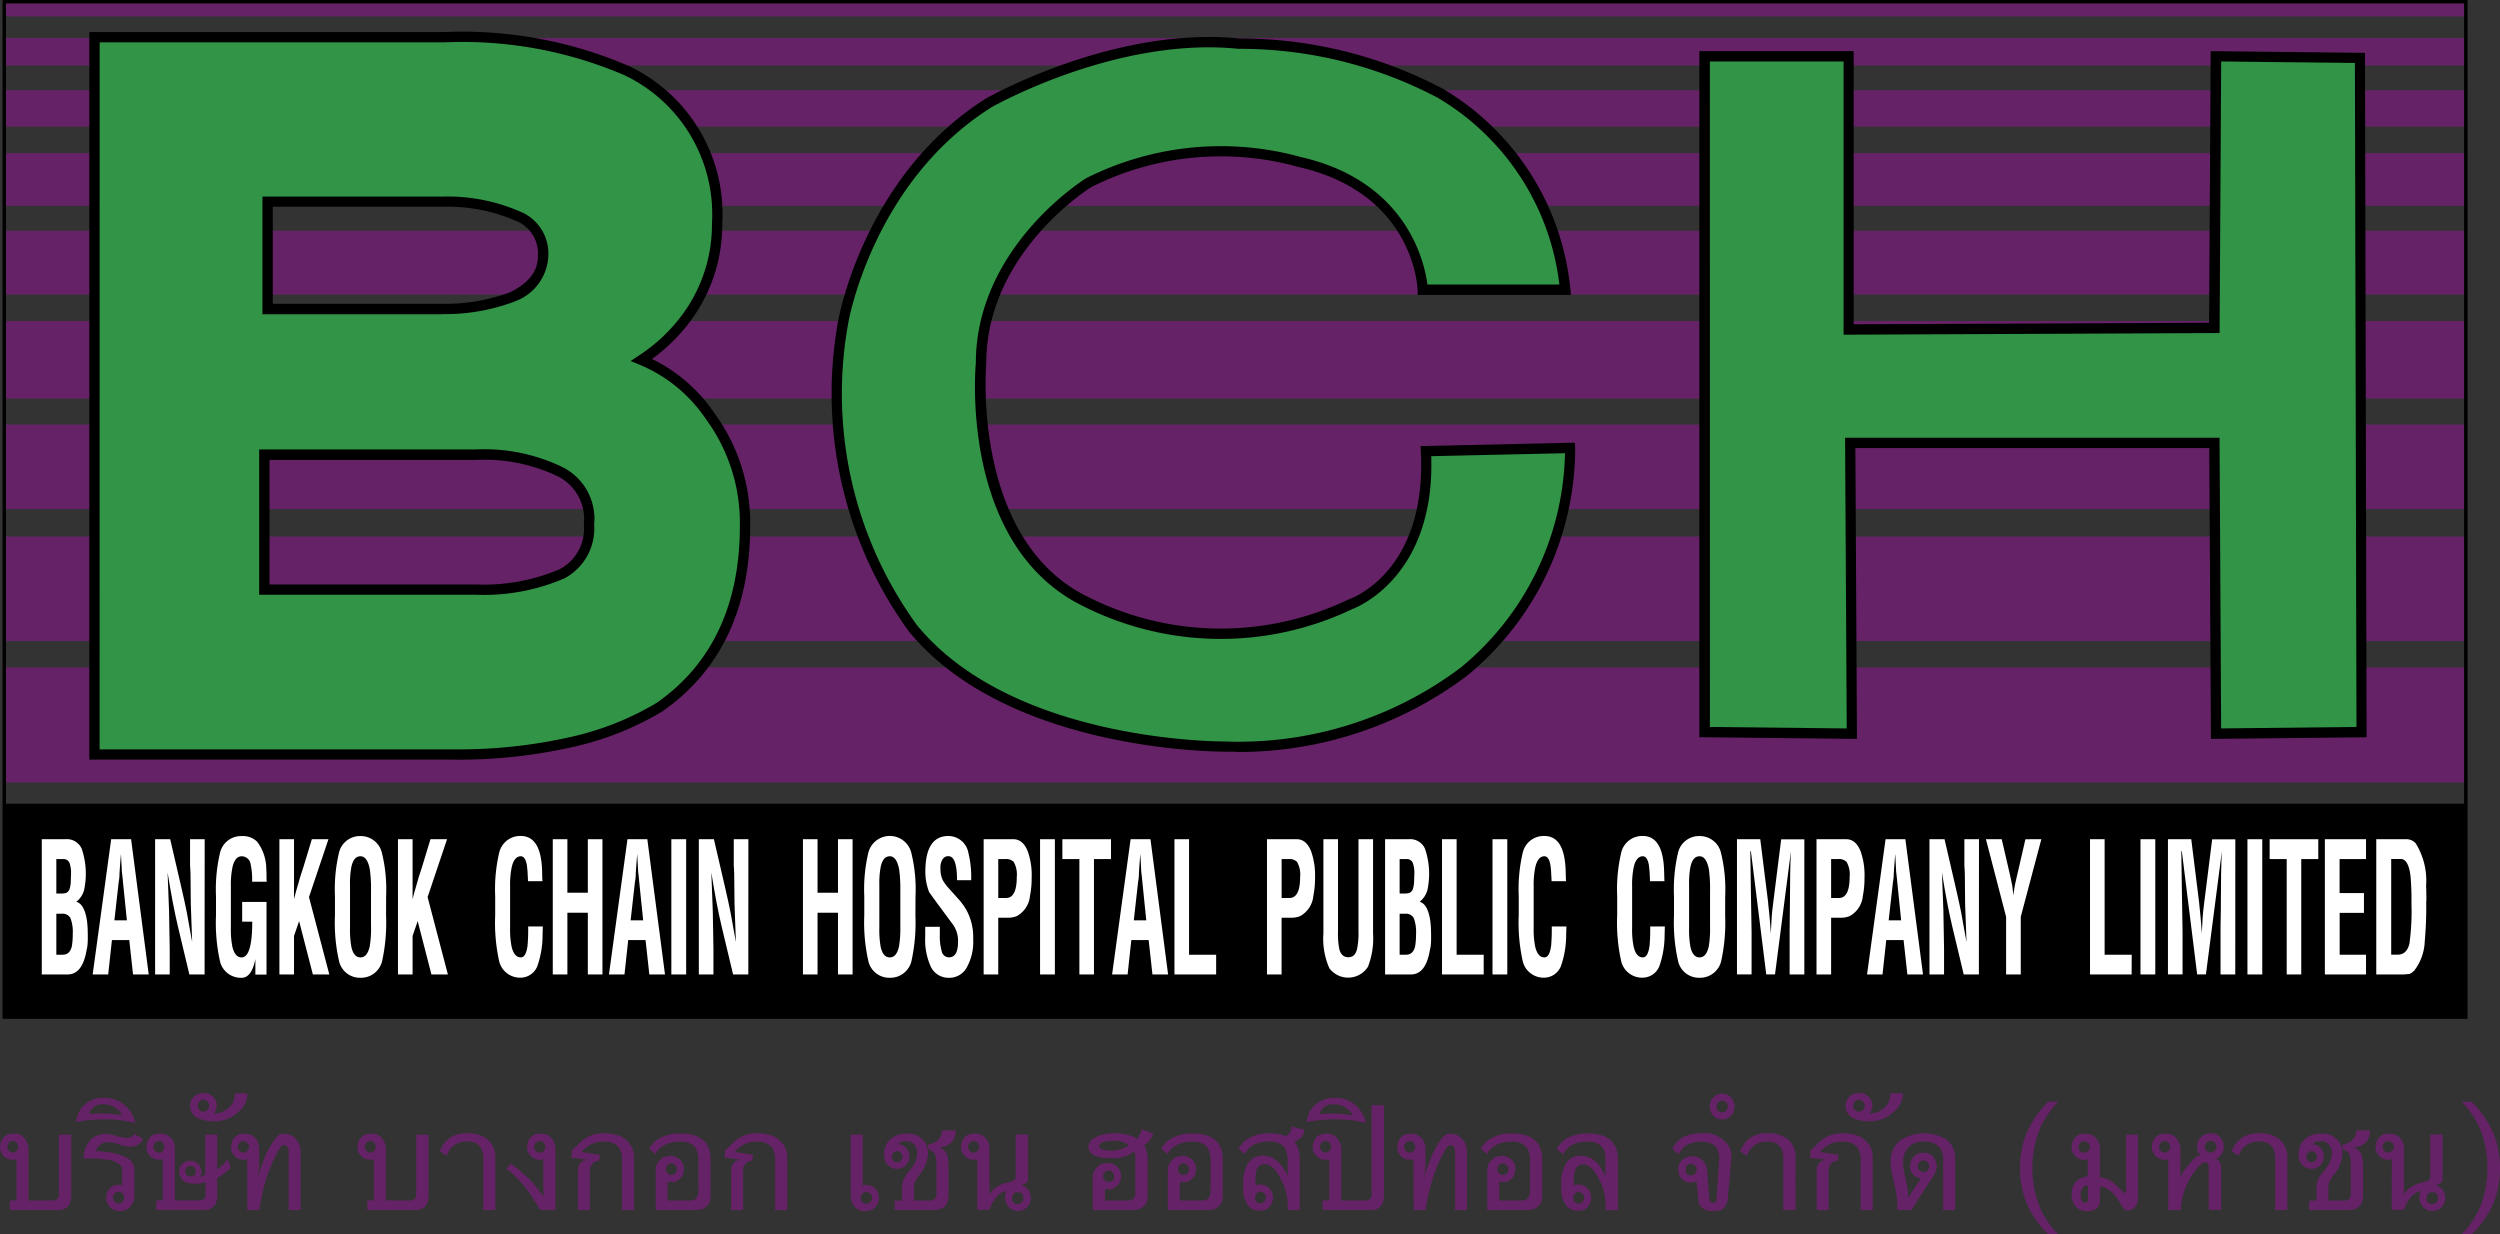 <svg id="Group_12763" data-name="Group 12763" xmlns="http://www.w3.org/2000/svg" xmlns:xlink="http://www.w3.org/1999/xlink" width="121.509" height="60" viewBox="0 0 121.509 60">
  <rect x="0" y="0" width="121.509" height="60" fill="#333333" stroke="none"/>
  <defs>
    <clipPath id="clip-path">
      <rect id="Rectangle_16" data-name="Rectangle 16" width="121.509" height="60" fill="none"/>
    </clipPath>
  </defs>
  <rect id="Rectangle_1" data-name="Rectangle 1" width="119.614" height="2.568" transform="translate(0.177 7.44)" fill="#652266"/>
  <rect id="Rectangle_2" data-name="Rectangle 2" width="119.64" height="3.106" transform="translate(0.151 11.213)" fill="#652266"/>
  <rect id="Rectangle_3" data-name="Rectangle 3" width="119.589" height="0.725" transform="translate(0.202 0.073)" fill="#652266"/>
  <rect id="Rectangle_4" data-name="Rectangle 4" width="119.589" height="1.341" transform="translate(0.202 1.844)" fill="#652266"/>
  <rect id="Rectangle_5" data-name="Rectangle 5" width="119.589" height="1.772" transform="translate(0.202 4.385)" fill="#652266"/>
  <rect id="Rectangle_6" data-name="Rectangle 6" width="119.64" height="3.774" transform="translate(0.151 15.602)" fill="#652266"/>
  <rect id="Rectangle_7" data-name="Rectangle 7" width="119.64" height="4.108" transform="translate(0.151 20.633)" fill="#652266"/>
  <rect id="Rectangle_8" data-name="Rectangle 8" width="119.64" height="5.082" transform="translate(0.151 26.075)" fill="#652266"/>
  <rect id="Rectangle_9" data-name="Rectangle 9" width="119.64" height="5.596" transform="translate(0.151 32.44)" fill="#652266"/>
  <rect id="Rectangle_10" data-name="Rectangle 10" width="119.64" height="10.37" transform="translate(0.151 39.063)"/>
  <g id="Group_2" data-name="Group 2">
    <g id="Group_1" data-name="Group 1" clip-path="url(#clip-path)">
      <path id="Path_1" data-name="Path 1" d="M14.379,248.483v.313c0,.054-.006.094-.006.124a1.654,1.654,0,0,1-.052.367q-.2,1.186-.923,1.186H12.143V243.9h1.139a.787.787,0,0,1,.8.461,3.769,3.769,0,0,1,.117,2.008,1.1,1.1,0,0,1-.377.573q.4.109.52.94a4.883,4.883,0,0,1,.035.6m-.814-2.869a1.44,1.44,0,0,0-.077-.572.315.315,0,0,0-.307-.177h-.329v1.676h.239a1,1,0,0,0,.223-.024.321.321,0,0,0,.18-.191,1.472,1.472,0,0,0,.058-.3Zm.084,2.905a1.887,1.887,0,0,0-.111-.786.431.431,0,0,0-.418-.21h-.268v1.991h.314q.341,0,.439-.406a3.362,3.362,0,0,0,.045-.59" transform="translate(-10.112 -203.111)" fill="#fff"/>
      <path id="Path_2" data-name="Path 2" d="M29.656,250.473h-.762l-.183-1.671h-.843l-.181,1.671h-.755l.9-6.573H28.8Zm-1.061-2.629-.191-1.867c-.008-.111-.026-.275-.052-.5l-.045-.855c-.006.053-.012.128-.019.221l-.02.241c-.006.1-.017.263-.032.472a2.163,2.163,0,0,1-.038.418l-.21,1.867Z" transform="translate(-22.428 -203.111)" fill="#fff"/>
      <path id="Path_3" data-name="Path 3" d="M47.468,250.473h-.74l-.558-2.34q-.246-1.031-.5-2.617l.071,1.88.032,1.843v1.234h-.71V243.9h.733l.552,2.384q.148.633.258,1.185c.026.131.063.336.11.614.012.066.062.339.148.817l-.067-1.868c0-.131-.006-.362-.006-.694q0-.891-.029-1.155V243.9h.71Z" transform="translate(-37.524 -203.111)" fill="#fff"/>
      <path id="Path_4" data-name="Path 4" d="M65.237,245.21h-.71a3.4,3.4,0,0,0-.074-.86.438.438,0,0,0-.438-.376c-.209,0-.355.173-.439.517a4.187,4.187,0,0,0-.081.933v2.028a4.244,4.244,0,0,0,.074.921c.084.345.233.516.446.516q.519,0,.519-1.739h-.49v-.958h1.184v3.533h-.542v-.755q-.181.909-.671.909a1.042,1.042,0,0,1-1.059-.848,8.624,8.624,0,0,1-.184-2.187v-.934a7.727,7.727,0,0,1,.191-2.083,1.047,1.047,0,0,1,1.052-.835.993.993,0,0,1,.761.276,2.234,2.234,0,0,1,.433,1.143l.019.4v.208a1.727,1.727,0,0,0,.01.191" transform="translate(-52.274 -202.355)" fill="#fff"/>
      <path id="Path_5" data-name="Path 5" d="M83.609,250.473h-.8l-.668-2.591-.248.718v1.873h-.71V243.9h.71v2.912c.043-.184.116-.449.219-.792q.025-.093.071-.253.031-.092.171-.528l.406-1.339h.807l-.946,2.813Z" transform="translate(-67.603 -203.111)" fill="#fff"/>
      <path id="Path_6" data-name="Path 6" d="M99.833,246.843a8.718,8.718,0,0,1-.181,2.175,1.053,1.053,0,0,1-1.062.86,1.041,1.041,0,0,1-1.051-.848,8.446,8.446,0,0,1-.19-2.187v-.934a7.708,7.708,0,0,1,.19-2.083,1.046,1.046,0,0,1,1.051-.835,1.056,1.056,0,0,1,1.046.835,7.469,7.469,0,0,1,.2,2.083Zm-.732.516v-1.684a6.923,6.923,0,0,0-.055-1.05c-.079-.434-.231-.652-.455-.652s-.36.165-.439.492a4.249,4.249,0,0,0-.071.916v2.07a4.7,4.7,0,0,0,.065.921c.075.345.224.516.445.516s.366-.177.446-.529a5.228,5.228,0,0,0,.065-1" transform="translate(-81.069 -202.355)" fill="#fff"/>
      <path id="Path_7" data-name="Path 7" d="M118.071,250.473h-.8l-.668-2.591-.248.718v1.873h-.71V243.9h.71v2.912c.043-.184.116-.449.22-.792.016-.062.041-.146.071-.253.022-.061.078-.237.171-.528l.407-1.339h.806l-.945,2.813Z" transform="translate(-96.302 -203.111)" fill="#fff"/>
      <path id="Path_8" data-name="Path 8" d="M146.226,247.384l-.013.375a4.629,4.629,0,0,1-.235,1.5.881.881,0,0,1-.826.614,1.043,1.043,0,0,1-1.059-.848,8.628,8.628,0,0,1-.183-2.187v-.934a7.731,7.731,0,0,1,.19-2.083,1.047,1.047,0,0,1,1.052-.835q.99,0,1.039,1.7l.005.245c0,.07.006.154.01.252h-.7l-.022-.43c0-.057-.014-.163-.029-.319-.048-.306-.148-.461-.3-.461-.209,0-.356.173-.439.517a4.162,4.162,0,0,0-.081.933v2.028a4.244,4.244,0,0,0,.074.921c.084.345.233.516.446.516.169,0,.279-.194.329-.584a9.15,9.15,0,0,0,.029-.921Z" transform="translate(-119.842 -202.355)" fill="#fff"/>
      <path id="Path_9" data-name="Path 9" d="M163.068,250.473h-.71v-3h-.994v3h-.71V243.9h.71v2.6h.994v-2.6h.71Z" transform="translate(-133.787 -203.111)" fill="#fff"/>
      <path id="Path_10" data-name="Path 10" d="M179.708,250.473h-.761l-.184-1.671h-.843l-.181,1.671h-.755l.9-6.573h.965Zm-1.061-2.629-.191-1.867c-.009-.111-.026-.275-.052-.5l-.046-.855c-.006.053-.012.128-.019.221l-.019.241c-.007.1-.018.263-.033.472a2.123,2.123,0,0,1-.039.418l-.21,1.867Z" transform="translate(-147.387 -203.111)" fill="#fff"/>
      <rect id="Rectangle_11" data-name="Rectangle 11" width="0.72" height="6.573" transform="translate(32.63 40.789)" fill="#fff"/>
      <path id="Path_11" data-name="Path 11" d="M205.489,250.473h-.74l-.558-2.34q-.246-1.031-.5-2.617l.071,1.88.032,1.843v1.234h-.71V243.9h.733l.552,2.384q.148.633.258,1.185c.026.131.063.336.11.614.013.066.062.339.148.817l-.067-1.868q-.007-.2-.007-.694,0-.891-.029-1.155V243.9h.71Z" transform="translate(-169.118 -203.111)" fill="#fff"/>
      <path id="Path_12" data-name="Path 12" d="M235.767,250.473h-.71v-3h-.993v3h-.71V243.9h.71v2.6h.993v-2.6h.71Z" transform="translate(-194.328 -203.111)" fill="#fff"/>
      <path id="Path_13" data-name="Path 13" d="M253.67,246.843a8.692,8.692,0,0,1-.181,2.175,1.054,1.054,0,0,1-1.062.86,1.04,1.04,0,0,1-1.051-.848,8.461,8.461,0,0,1-.191-2.187v-.934a7.721,7.721,0,0,1,.191-2.083,1.076,1.076,0,0,1,2.1,0,7.451,7.451,0,0,1,.2,2.083Zm-.733.516v-1.684a7.053,7.053,0,0,0-.055-1.05c-.08-.434-.232-.652-.456-.652s-.359.165-.438.492a4.227,4.227,0,0,0-.071.916v2.07a4.709,4.709,0,0,0,.064.921c.075.345.223.516.445.516s.366-.177.446-.529a5.278,5.278,0,0,0,.064-1" transform="translate(-209.178 -202.355)" fill="#fff"/>
      <path id="Path_14" data-name="Path 14" d="M271.228,247.986a2.541,2.541,0,0,1-.345,1.45.962.962,0,0,1-.826.443.951.951,0,0,1-.894-.553,3.139,3.139,0,0,1-.265-1.437V247.4h.71v.386a2.7,2.7,0,0,0,.094.814.359.359,0,0,0,.354.285c.291,0,.438-.256.438-.768a1.371,1.371,0,0,0-.286-.878c-.037-.048-.223-.3-.556-.75q-.238-.318-.561-.768a2.7,2.7,0,0,1-.187-.995q0-1.74,1.124-1.739a.993.993,0,0,1,.971.835,4.854,4.854,0,0,1,.132,1.315h-.687c0-.778-.14-1.168-.416-1.168a.317.317,0,0,0-.288.155.744.744,0,0,0-.1.46,1.19,1.19,0,0,0,.119.565,2.055,2.055,0,0,0,.284.38l.449.5a3.112,3.112,0,0,1,.416.57,2.749,2.749,0,0,1,.322,1.382" transform="translate(-223.929 -202.355)" fill="#fff"/>
      <path id="Path_15" data-name="Path 15" d="M288.208,245.767a4.32,4.32,0,0,1-.082.891,1.245,1.245,0,0,1-.635.976,1.066,1.066,0,0,1-.433.081h-.474v2.758h-.709V243.9h1.448q.458,0,.695.584a3.506,3.506,0,0,1,.191,1.283m-.724-.036a1.226,1.226,0,0,0-.152-.732.534.534,0,0,0-.425-.134h-.323v1.891h.382q.517,0,.518-1.025" transform="translate(-238.066 -203.111)" fill="#fff"/>
      <rect id="Rectangle_12" data-name="Rectangle 12" width="0.72" height="6.573" transform="translate(50.551 40.789)" fill="#fff"/>
      <path id="Path_16" data-name="Path 16" d="M311.116,244.865h-.829v5.608h-.708v-5.608h-.827V243.9h2.364Z" transform="translate(-257.117 -203.111)" fill="#fff"/>
      <path id="Path_17" data-name="Path 17" d="M325.922,250.473h-.761l-.184-1.671h-.843l-.18,1.671H323.2l.9-6.573h.965Zm-1.061-2.629-.19-1.867c-.01-.111-.027-.275-.053-.5l-.045-.855c-.007.053-.013.128-.02.221l-.019.241c-.006.1-.017.263-.031.472a2.2,2.2,0,0,1-.039.418l-.209,1.867Z" transform="translate(-269.148 -203.111)" fill="#fff"/>
      <path id="Path_18" data-name="Path 18" d="M343.356,250.473H341.33V243.9h.709v5.615h1.317Z" transform="translate(-284.247 -203.111)" fill="#fff"/>
      <path id="Path_19" data-name="Path 19" d="M370.555,245.767a4.283,4.283,0,0,1-.082.891,1.245,1.245,0,0,1-.636.976,1.065,1.065,0,0,1-.433.081h-.474v2.758h-.71V243.9h1.449q.459,0,.695.584a3.5,3.5,0,0,1,.191,1.283m-.724-.036a1.231,1.231,0,0,0-.152-.732.535.535,0,0,0-.426-.134h-.322v1.891h.381c.345,0,.519-.341.519-1.025" transform="translate(-306.64 -203.111)" fill="#fff"/>
      <path id="Path_20" data-name="Path 20" d="M387.039,248.483a3.81,3.81,0,0,1-.248,1.615,1.141,1.141,0,0,1-1.875.075,3.534,3.534,0,0,1-.291-1.689V243.9h.71v4.473a3.876,3.876,0,0,0,.065.877c.07.258.217.387.438.387s.349-.129.42-.387a3.777,3.777,0,0,0,.072-.877V243.9h.709Z" transform="translate(-320.303 -203.111)" fill="#fff"/>
      <path id="Path_21" data-name="Path 21" d="M404.8,248.483v.313c0,.054-.005.094-.005.124a1.579,1.579,0,0,1-.053.367q-.2,1.186-.922,1.186h-1.256V243.9h1.139a.786.786,0,0,1,.8.461,3.758,3.758,0,0,1,.118,2.008,1.1,1.1,0,0,1-.376.573q.4.109.518.94a4.989,4.989,0,0,1,.035.6m-.813-2.869a1.412,1.412,0,0,0-.078-.572.312.312,0,0,0-.306-.177h-.33v1.676h.238a1.011,1.011,0,0,0,.224-.024.323.323,0,0,0,.181-.191,1.434,1.434,0,0,0,.058-.3Zm.083,2.905a1.878,1.878,0,0,0-.111-.786.433.433,0,0,0-.417-.21h-.269v1.991h.314c.228,0,.375-.135.439-.406a3.331,3.331,0,0,0,.044-.59" transform="translate(-335.244 -203.111)" fill="#fff"/>
      <path id="Path_22" data-name="Path 22" d="M421.114,250.473h-2.026V243.9h.71v5.615h1.316Z" transform="translate(-349.001 -203.111)" fill="#fff"/>
      <rect id="Rectangle_13" data-name="Rectangle 13" width="0.719" height="6.573" transform="translate(72.541 40.789)" fill="#fff"/>
      <path id="Path_23" data-name="Path 23" d="M443.708,247.384l-.013.375a4.616,4.616,0,0,1-.236,1.5.88.88,0,0,1-.827.614,1.042,1.042,0,0,1-1.058-.848,8.62,8.62,0,0,1-.184-2.187v-.934a7.722,7.722,0,0,1,.19-2.083,1.047,1.047,0,0,1,1.052-.835c.662,0,1.007.565,1.039,1.7l.008.245q0,.1.009.252h-.7l-.023-.43c0-.057-.014-.163-.029-.319-.048-.306-.147-.461-.3-.461-.208,0-.354.173-.438.517a4.186,4.186,0,0,0-.082.933v2.028a4.236,4.236,0,0,0,.075.921c.084.345.233.516.445.516.171,0,.28-.194.33-.584a9.083,9.083,0,0,0,.029-.921Z" transform="translate(-367.574 -202.355)" fill="#fff"/>
      <path id="Path_24" data-name="Path 24" d="M472.319,247.384l-.012.375a4.634,4.634,0,0,1-.236,1.5.879.879,0,0,1-.826.614,1.041,1.041,0,0,1-1.059-.848,8.623,8.623,0,0,1-.184-2.187v-.934a7.777,7.777,0,0,1,.19-2.083,1.048,1.048,0,0,1,1.053-.835q.989,0,1.038,1.7l.007.245c0,.07.006.154.009.252h-.7l-.022-.43c0-.057-.014-.163-.029-.319-.047-.306-.148-.461-.3-.461-.21,0-.356.173-.44.517a4.245,4.245,0,0,0-.08.933v2.028a4.156,4.156,0,0,0,.075.921c.083.345.231.516.445.516.169,0,.279-.194.329-.584a9.1,9.1,0,0,0,.029-.921Z" transform="translate(-391.401 -202.355)" fill="#fff"/>
      <path id="Path_25" data-name="Path 25" d="M489,246.843a8.684,8.684,0,0,1-.181,2.175,1.055,1.055,0,0,1-1.062.86,1.041,1.041,0,0,1-1.052-.848,8.494,8.494,0,0,1-.191-2.187v-.934a7.751,7.751,0,0,1,.191-2.083,1.045,1.045,0,0,1,1.052-.835,1.057,1.057,0,0,1,1.046.835,7.462,7.462,0,0,1,.2,2.083Zm-.733.516v-1.684a7.111,7.111,0,0,0-.054-1.05c-.081-.434-.232-.652-.456-.652s-.36.165-.439.492a4.294,4.294,0,0,0-.07.916v2.07a4.763,4.763,0,0,0,.064.921c.076.345.224.516.445.516s.366-.177.447-.529a5.393,5.393,0,0,0,.063-1" transform="translate(-405.152 -202.355)" fill="#fff"/>
      <path id="Path_26" data-name="Path 26" d="M508.084,250.473h-.715V248.4c0-.162,0-.408.007-.733s.009-.569.009-.728q0-1.542.048-2.457l-.774,5.989h-.426l-.746-5.989h-.029q0,.208.029,1.953l.033,1.966v2.07h-.71V243.9h1.132l.381,3.054c0,.062.013.151.026.274s.024.22.032.3c.03.312.054.628.074.947l.043-.787c.01-.162.036-.407.077-.729l.384-3.054h1.126Z" transform="translate(-420.387 -203.111)" fill="#fff"/>
      <path id="Path_27" data-name="Path 27" d="M530.26,245.767a4.413,4.413,0,0,1-.08.891,1.247,1.247,0,0,1-.635.976,1.067,1.067,0,0,1-.433.081h-.474v2.758h-.71V243.9h1.449q.459,0,.693.584a3.481,3.481,0,0,1,.191,1.283m-.722-.036a1.229,1.229,0,0,0-.152-.732.537.537,0,0,0-.426-.134h-.323v1.891h.38q.52,0,.52-1.025" transform="translate(-439.639 -203.111)" fill="#fff"/>
      <path id="Path_28" data-name="Path 28" d="M545.32,250.473h-.76l-.184-1.671h-.842l-.182,1.671H542.6l.9-6.573h.963Zm-1.062-2.629-.19-1.867c-.008-.111-.027-.275-.053-.5l-.044-.855c-.007.053-.014.128-.019.221l-.019.241c-.008.1-.019.263-.034.472a2.121,2.121,0,0,1-.038.418l-.21,1.867Z" transform="translate(-451.855 -203.111)" fill="#fff"/>
      <path id="Path_29" data-name="Path 29" d="M563.137,250.473H562.4l-.559-2.34q-.246-1.031-.5-2.617l.071,1.88.032,1.843v1.234h-.709V243.9h.733l.551,2.384q.148.633.259,1.185c.025.131.061.336.109.614.012.066.063.339.149.817l-.069-1.868q-.005-.2-.006-.694,0-.891-.029-1.155V243.9h.71Z" transform="translate(-466.956 -203.111)" fill="#fff"/>
      <path id="Path_30" data-name="Path 30" d="M579.865,243.9l-1,3.772v2.8h-.712v-2.8l-.981-3.772h.768l.4,1.726.111.528.058.48a5.337,5.337,0,0,1,.109-.675l.474-2.058Z" transform="translate(-480.649 -203.111)" fill="#fff"/>
      <path id="Path_31" data-name="Path 31" d="M609.423,250.473H607.4V243.9h.71v5.615h1.316Z" transform="translate(-505.818 -203.111)" fill="#fff"/>
      <rect id="Rectangle_14" data-name="Rectangle 14" width="0.72" height="6.573" transform="translate(104.035 40.789)" fill="#fff"/>
      <path id="Path_32" data-name="Path 32" d="M633.323,250.473h-.716V248.4c0-.162,0-.408.009-.733s.007-.569.007-.728q0-1.542.049-2.457l-.775,5.989h-.426l-.745-5.989H630.7q0,.208.029,1.953l.032,1.966v2.07h-.71V243.9h1.133l.38,3.054c.005.062.013.151.027.274s.024.22.031.3c.032.312.055.628.074.947l.043-.787c.011-.162.037-.407.078-.729l.383-3.054h1.126Z" transform="translate(-524.681 -203.111)" fill="#fff"/>
      <rect id="Rectangle_15" data-name="Rectangle 15" width="0.72" height="6.573" transform="translate(109.234 40.789)" fill="#fff"/>
      <path id="Path_33" data-name="Path 33" d="M662,244.865h-.828v5.608h-.707v-5.608h-.829V243.9H662Z" transform="translate(-549.323 -203.111)" fill="#fff"/>
      <path id="Path_34" data-name="Path 34" d="M677.7,250.473h-2V243.9h2v.965h-1.284v1.653H677.6v.963h-1.181v2.034H677.7Z" transform="translate(-562.703 -203.111)" fill="#fff"/>
      <path id="Path_35" data-name="Path 35" d="M693.039,246.91a18.759,18.759,0,0,1-.071,1.948,2.487,2.487,0,0,1-.513,1.431.924.924,0,0,1-.227.161l-.293.023h-1.324V243.9H692.1a.586.586,0,0,1,.434.209,3.431,3.431,0,0,1,.5,2.039c.009.233.013.487.013.762m-.726.111a12.726,12.726,0,0,0-.048-1.359q-.108-.8-.468-.8h-.468v4.65h.305q.45,0,.579-.528a11.378,11.378,0,0,0,.1-1.966" transform="translate(-575.116 -203.111)" fill="#fff"/>
      <path id="Path_36" data-name="Path 36" d="M120.548,49.519H.741V0H120.548ZM.908,49.351H120.381V.167H.908Z" transform="translate(-0.617)"/>
      <path id="Path_37" data-name="Path 37" d="M1.175,329.688a.8.8,0,0,1,.21.553v2.489h1.21a.278.278,0,0,0,.21-.092.315.315,0,0,0,.057-.221v-2.885h.6v2.957a.835.835,0,0,1-.126.487.6.6,0,0,1-.521.218H.484v-.463H.8v-1.994a1.324,1.324,0,0,1-.18.015.6.6,0,0,1-.437-.179A.6.6,0,0,1,0,330.128a.688.688,0,0,1,.131-.4.5.5,0,0,1,.338-.228,2.078,2.078,0,0,1,.21-.018.621.621,0,0,1,.5.2m-.822.44a.271.271,0,0,0,.079.193.254.254,0,0,0,.375,0,.269.269,0,0,0,.079-.194.286.286,0,0,0-.078-.2.25.25,0,0,0-.189-.083.248.248,0,0,0-.19.083.286.286,0,0,0-.076.2" transform="translate(0 -274.383)" fill="#652266"/>
      <path id="Path_38" data-name="Path 38" d="M25.484,330.843a4.123,4.123,0,0,0-.607-.072c-.091,0-.17-.005-.237-.005a1.291,1.291,0,0,0-.318.018.384.384,0,0,1-.007-.074,1.3,1.3,0,0,1,.215-.689.972.972,0,0,1,.9-.443,1.829,1.829,0,0,1,.484.093,1.8,1.8,0,0,0,.459.094.414.414,0,0,0,.4-.187l.432.233a.545.545,0,0,1-.143.2.579.579,0,0,1-.348.171,1.49,1.49,0,0,1-.151.013,1.872,1.872,0,0,1-.543-.116,1.749,1.749,0,0,0-.479-.1.612.612,0,0,0-.642.433,4.453,4.453,0,0,1,.678.061,2.825,2.825,0,0,1,.736.208.794.794,0,0,1,.383.325.657.657,0,0,1,.084.317v1.239a.793.793,0,0,1-.2.546.62.62,0,0,1-.489.212.661.661,0,0,1-.526-.218.664.664,0,0,1,.017-.874.579.579,0,0,1,.434-.178.538.538,0,0,1,.17.02v-.7a.45.45,0,0,0-.079-.274,1.014,1.014,0,0,0-.615-.261m.523,2.12a.249.249,0,0,0,.189-.083.282.282,0,0,0,.078-.2.273.273,0,0,0-.079-.2.252.252,0,0,0-.188-.082.263.263,0,0,0-.194.081.27.27,0,0,0-.08.2.277.277,0,0,0,.079.2.261.261,0,0,0,.2.082" transform="translate(-20.248 -274.461)" fill="#652266"/>
      <path id="Path_39" data-name="Path 39" d="M24.883,320.3l-.338-.066a6.1,6.1,0,0,0-1.16-.1,8.142,8.142,0,0,0-1.39.128q.047-.163.094-.33a1.269,1.269,0,0,1,1.3-.842,1.532,1.532,0,0,1,1.5,1.208m-1.563-.9a.661.661,0,0,0-.637.348l-.049.123q.449-.024.792-.023a5.232,5.232,0,0,1,.827.089l-.089-.135a1.022,1.022,0,0,0-.844-.4" transform="translate(-18.316 -265.728)" fill="#652266"/>
      <path id="Path_40" data-name="Path 40" d="M45.3,331.876a2.676,2.676,0,0,1-.393.044,1.58,1.58,0,0,1-.36-.049.481.481,0,0,1-.3-.225.674.674,0,0,1-.108-.367.553.553,0,0,1,1.1.044.374.374,0,0,1-.084.256l.138-.038a1.1,1.1,0,0,1,.126-.059v-1.951h.58v1.7a2.716,2.716,0,0,0,.422-.4.773.773,0,0,0,.084-.123l.151.43a2.576,2.576,0,0,1-.343.3,1.8,1.8,0,0,1-.195.131l-.119.074v.842a.814.814,0,0,1-.131.487.585.585,0,0,1-.508.218H43.035v-.463h.314v-1.995a1.736,1.736,0,0,1-.185.016.574.574,0,0,1-.428-.182.608.608,0,0,1-.177-.44.7.7,0,0,1,.126-.395.477.477,0,0,1,.331-.23,1.984,1.984,0,0,1,.21-.018.674.674,0,0,1,.536.223.788.788,0,0,1,.18.532v2.489h1.2c.16,0,.253-.062.279-.184a.549.549,0,0,0,.012-.128v-.576Zm-2.4-1.748a.276.276,0,0,0,.076.193.24.24,0,0,0,.183.083.249.249,0,0,0,.187-.082.272.272,0,0,0,.078-.194.289.289,0,0,0-.075-.2.244.244,0,0,0-.189-.083.236.236,0,0,0-.185.086.3.3,0,0,0-.074.2m1.807.929q-.254,0-.254.243a.225.225,0,0,0,.254.254.213.213,0,0,0,.239-.243q0-.253-.239-.254" transform="translate(-35.441 -274.383)" fill="#652266"/>
      <path id="Path_41" data-name="Path 41" d="M57.089,318.394a.9.9,0,0,0,.319-.724h.612a1.19,1.19,0,0,1-.471.924,1.643,1.643,0,0,1-1.091.435,1.89,1.89,0,0,1-.83-.143.652.652,0,0,1-.4-.612.588.588,0,0,1,.195-.443.64.64,0,0,1,.447-.177.676.676,0,0,1,.452.156.592.592,0,0,1,.059.832.34.34,0,0,0,.042,0,1,1,0,0,0,.669-.251m-1.491-.125a.305.305,0,0,0,.079.206.243.243,0,0,0,.19.091.274.274,0,0,0,.2-.087.292.292,0,0,0,.085-.21.279.279,0,0,0-.089-.2.275.275,0,0,0-.2-.088.245.245,0,0,0-.189.09.3.3,0,0,0-.08.2" transform="translate(-45.989 -264.531)" fill="#652266"/>
      <path id="Path_42" data-name="Path 42" d="M67.922,330.735c-.106.01-.169.015-.19.015a.56.56,0,0,1-.422-.182.617.617,0,0,1-.173-.44.7.7,0,0,1,.126-.395.469.469,0,0,1,.326-.23c.1-.012.17-.018.207-.018a.659.659,0,0,1,.531.223.8.8,0,0,1,.178.532v.84l-.067.543.089-.307c.011-.041.065-.187.16-.438a4.4,4.4,0,0,1,.556-1.09,1.253,1.253,0,0,1,.2-.223.415.415,0,0,1,.261-.075.751.751,0,0,1,.6.266.951.951,0,0,1,.218.643v2.793h-.582v-2.855q0-.3-.26-.292-.133.005-.41.583a7.822,7.822,0,0,0-.309.73,9.276,9.276,0,0,0-.39,1.457,3.486,3.486,0,0,0-.059.377h-.582Zm-.454-.607a.271.271,0,0,0,.08.192.245.245,0,0,0,.184.084.266.266,0,0,0,.194-.082.263.263,0,0,0,.083-.194.278.278,0,0,0-.08-.2.265.265,0,0,0-.2-.082.243.243,0,0,0-.186.086.285.285,0,0,0-.078.2" transform="translate(-55.909 -274.383)" fill="#652266"/>
      <path id="Path_43" data-name="Path 43" d="M105.027,329.688a.8.8,0,0,1,.21.553v2.489h1.21a.278.278,0,0,0,.21-.092.316.316,0,0,0,.057-.221v-2.885h.6v2.957a.832.832,0,0,1-.126.487.6.6,0,0,1-.521.218h-2.328v-.463h.316v-1.994a1.324,1.324,0,0,1-.18.015.618.618,0,0,1-.619-.622.688.688,0,0,1,.131-.4.5.5,0,0,1,.338-.228,2.079,2.079,0,0,1,.21-.018.621.621,0,0,1,.5.2m-.822.44a.271.271,0,0,0,.079.193.25.25,0,0,0,.187.083.253.253,0,0,0,.188-.082.271.271,0,0,0,.079-.194.284.284,0,0,0-.078-.2.257.257,0,0,0-.379,0,.287.287,0,0,0-.077.2" transform="translate(-86.484 -274.383)" fill="#652266"/>
      <path id="Path_44" data-name="Path 44" d="M130.551,333.094h-.59v-2.419a1.173,1.173,0,0,0-.114-.607.734.734,0,0,0-.664-.3,1.012,1.012,0,0,0-.748.273.865.865,0,0,0-.239.42l-.341-.215a1.333,1.333,0,0,1,.4-.594,1.411,1.411,0,0,1,.95-.289,1.476,1.476,0,0,1,.977.31,1.105,1.105,0,0,1,.363.9Z" transform="translate(-106.473 -274.284)" fill="#652266"/>
      <path id="Path_45" data-name="Path 45" d="M149,330.735c-.1.01-.158.015-.173.015a.6.6,0,0,1-.439-.178.6.6,0,0,1-.181-.444.682.682,0,0,1,.133-.4.478.478,0,0,1,.331-.228c.1-.012.173-.018.212-.018a.646.646,0,0,1,.521.226.8.8,0,0,1,.18.53v2.952h-.753q-.03-.062-.106-.2-.025-.046-.2-.3-.062-.1-.2-.322a5.36,5.36,0,0,0-.464-.576q-.076-.082-.222-.228l-.01-.01a2.058,2.058,0,0,0-.289-.259l-.128-.077.165-.271q.124,0,.709.535.212.194.432.425c.083.094.194.235.331.422l.151.213Zm-.45-.607a.265.265,0,0,0,.081.2.27.27,0,0,0,.2.079.246.246,0,0,0,.184-.084.273.273,0,0,0,.08-.192.285.285,0,0,0-.079-.2.241.241,0,0,0-.185-.087.265.265,0,0,0-.2.082.277.277,0,0,0-.08.2" transform="translate(-122.589 -274.383)" fill="#652266"/>
      <path id="Path_46" data-name="Path 46" d="M168.494,333.094V330.64a.991.991,0,0,0-.163-.6.91.91,0,0,0-.753-.266,1.41,1.41,0,0,0-.363.043,1.153,1.153,0,0,0-.292.128,1.367,1.367,0,0,0-.252.174l-.151.152.9.143-.042.292a.361.361,0,0,0-.276.1.5.5,0,0,0-.166.4v1.892h-.583V331.2a.583.583,0,0,1,.1-.354.388.388,0,0,1,.232-.166.057.057,0,0,0,.055-.042l-.709-.087.037-.392a.826.826,0,0,0,.259-.218,1.9,1.9,0,0,1,.515-.4,1.488,1.488,0,0,1,.737-.174,2.079,2.079,0,0,1,.829.138,1.108,1.108,0,0,1,.333.228,1.175,1.175,0,0,1,.23.315.9.9,0,0,1,.086.254,2.042,2.042,0,0,1,.022.32v2.473Z" transform="translate(-138.264 -274.284)" fill="#652266"/>
      <path id="Path_47" data-name="Path 47" d="M191.206,333.055a.888.888,0,0,1-.274.038h-1.953v-1.869a.846.846,0,0,1,.049-.328.876.876,0,0,1,.153-.223.515.515,0,0,1,.21-.151.752.752,0,0,1,.279-.053.656.656,0,0,1,.521.21.639.639,0,0,1,.156.435.614.614,0,0,1-.178.446.582.582,0,0,1-.432.182,1.272,1.272,0,0,0-.175-.023v.912h1.111a.374.374,0,0,0,.3-.123.7.7,0,0,0,.081-.415v-1.418a1.085,1.085,0,0,0-.138-.6.857.857,0,0,0-.763-.3,1.462,1.462,0,0,0-.81.2q-.323.21-.356.407l-.326-.261a1.242,1.242,0,0,1,.563-.54,1.966,1.966,0,0,1,.938-.207q1.091,0,1.385.688a1.351,1.351,0,0,1,.1.52v1.864a.619.619,0,0,1-.067.294.627.627,0,0,1-.37.323m-1.469-2.232a.248.248,0,0,0-.193.086.3.3,0,0,0-.076.206.273.273,0,0,0,.269.269.267.267,0,0,0,.267-.269.3.3,0,0,0-.077-.206.244.244,0,0,0-.19-.086" transform="translate(-157.11 -274.284)" fill="#652266"/>
      <path id="Path_48" data-name="Path 48" d="M213.017,333.094V330.64a.99.99,0,0,0-.163-.6.91.91,0,0,0-.753-.266,1.411,1.411,0,0,0-.363.043,1.157,1.157,0,0,0-.292.128,1.371,1.371,0,0,0-.252.174l-.151.152.9.143-.042.292a.361.361,0,0,0-.276.1.5.5,0,0,0-.166.4v1.892h-.583V331.2a.584.584,0,0,1,.1-.354.389.389,0,0,1,.232-.166.057.057,0,0,0,.055-.042l-.709-.087.037-.392a.821.821,0,0,0,.26-.218,1.9,1.9,0,0,1,.515-.4,1.488,1.488,0,0,1,.737-.174,2.079,2.079,0,0,1,.829.138,1.108,1.108,0,0,1,.333.228,1.175,1.175,0,0,1,.23.315.9.9,0,0,1,.086.254,2.04,2.04,0,0,1,.022.32v2.473Z" transform="translate(-175.341 -274.284)" fill="#652266"/>
      <path id="Path_49" data-name="Path 49" d="M247.835,329.763v2.466a.615.615,0,0,1,.173-.021.585.585,0,0,1,.437.179.613.613,0,0,1,.175.448.622.622,0,0,1-.156.43.586.586,0,0,1-.4.2.513.513,0,0,1-.135.018.639.639,0,0,1-.5-.236.753.753,0,0,1-.18-.525v-2.957Zm.454,3.072a.264.264,0,0,0-.083-.2.277.277,0,0,0-.2-.08.253.253,0,0,0-.188.082.275.275,0,0,0-.079.2.28.28,0,0,0,.078.2.247.247,0,0,0,.189.083.281.281,0,0,0,.281-.282" transform="translate(-205.903 -274.615)" fill="#652266"/>
      <path id="Path_50" data-name="Path 50" d="M260.068,330.12v1.59a.8.8,0,0,1-.131.474.715.715,0,0,1-.568.23h-1.921v-.456h.358v-.717a1.169,1.169,0,0,1,.318-.666,2.162,2.162,0,0,0,.36-.573,1.023,1.023,0,0,0,.062-.367.577.577,0,0,0-.142-.4.467.467,0,0,0-.366-.16H258q-.316,0-.365.151a.474.474,0,0,1,.42.241.66.66,0,0,1,.111.353.6.6,0,0,1-.1.325.482.482,0,0,1-.252.218.755.755,0,0,1-.262.054.6.6,0,0,1-.38-.149.544.544,0,0,1-.215-.341,1.705,1.705,0,0,1-.024-.228.969.969,0,0,1,.324-.735,1.128,1.128,0,0,1,.807-.261.936.936,0,0,1,1.007.942,1.738,1.738,0,0,1-.4,1.047q-.163.215-.2.276a.678.678,0,0,0-.081.33v.656h.832a.267.267,0,0,0,.2-.105.386.386,0,0,0,.057-.23v-1.5a.725.725,0,0,0-.022-.2.453.453,0,0,0-.08-.263.272.272,0,0,0-.252-.149l-.071-.264a.863.863,0,0,0,.3-.095c.028-.012.068-.033.119-.061a.873.873,0,0,0,.108-.1.628.628,0,0,0,.165-.443h.679a2.442,2.442,0,0,1-.044.292.718.718,0,0,1-.189.312.754.754,0,0,1-.285.166.92.92,0,0,1-.143.043l-.151.031a.357.357,0,0,1,.192.1.418.418,0,0,1,.131.128.5.5,0,0,1,.1.254.676.676,0,0,1,.017.143Zm-2.751-.292a.273.273,0,0,0,.072.189.231.231,0,0,0,.18.079.241.241,0,0,0,.18-.081.269.269,0,0,0,0-.376.241.241,0,0,0-.18-.081.233.233,0,0,0-.18.079.275.275,0,0,0-.072.19" transform="translate(-213.966 -273.605)" fill="#652266"/>
      <path id="Path_51" data-name="Path 51" d="M280.091,330.735a1.261,1.261,0,0,1-.18.015.582.582,0,0,1-.431-.182.6.6,0,0,1-.179-.44.691.691,0,0,1,.131-.4.479.479,0,0,1,.333-.228q.153-.018.21-.018a.662.662,0,0,1,.529.223.8.8,0,0,1,.18.532v2.2a.965.965,0,0,1,.363-.373,1.9,1.9,0,0,1,.353-.164l.311-.082q.246-.067.247-.21v-2.084h.6v2.153a.237.237,0,0,1-.124.223,1.287,1.287,0,0,1-.195.082.639.639,0,0,1,.454.576.7.7,0,0,1-.153.464.622.622,0,0,1-.948,0,.711.711,0,0,1-.153-.374q0-.33.089-.374a.77.77,0,0,0-.536.333,1.66,1.66,0,0,0-.309.579h-.592Zm-.445-.607a.271.271,0,0,0,.08.192.246.246,0,0,0,.184.084.281.281,0,0,0,.277-.276.279.279,0,0,0-.081-.2.264.264,0,0,0-.2-.082.244.244,0,0,0-.187.086.288.288,0,0,0-.078.2m2.427,2.2q-.281,0-.281.3a.241.241,0,0,0,.274.271.266.266,0,0,0,.194-.078.258.258,0,0,0,.08-.193q0-.3-.267-.3" transform="translate(-232.592 -274.383)" fill="#652266"/>
      <path id="Path_52" data-name="Path 52" d="M318.543,329.227a1.582,1.582,0,0,1-1.081.325q-1.136,0-1.136-.561,0-.321.459-.507a1.912,1.912,0,0,1,.719-.14,2.383,2.383,0,0,1,1.039.181c.043.027.086.054.131.079q.064,0,.151-.2a.892.892,0,0,0,.094-.264l.553.225a1.065,1.065,0,0,1-.19.351,2.03,2.03,0,0,1-.255.225.688.688,0,0,1,.121.218,1.8,1.8,0,0,1,.059.366v1.892a.614.614,0,0,1-.217.492.723.723,0,0,1-.489.164h-1.968v-1.518a.988.988,0,0,1,.039-.295.816.816,0,0,1,.17-.266.551.551,0,0,1,.215-.155.716.716,0,0,1,.272-.052.67.67,0,0,1,.528.215.657.657,0,0,1-.021.878.577.577,0,0,1-.43.185.416.416,0,0,1-.176-.031v.576h1.111a.353.353,0,0,0,.287-.115.408.408,0,0,0,.081-.276v-.075c0-.032,0-.056,0-.072v-1.418c0-.026,0-.064,0-.117s0-.091,0-.116a1.122,1.122,0,0,0-.059-.192m-.259-.317a1.2,1.2,0,0,0-.78-.2q-.617,0-.659.243c-.016.087.058.152.222.194a1.337,1.337,0,0,0,.331.041,1.694,1.694,0,0,0,.6-.107.761.761,0,0,0,.281-.171m-.978,1.242a.254.254,0,0,0-.189.083.281.281,0,0,0,0,.39.259.259,0,0,0,.192.08q.266,0,.266-.277a.271.271,0,0,0-.079-.195.251.251,0,0,0-.187-.082" transform="translate(-263.425 -273.261)" fill="#652266"/>
      <path id="Path_53" data-name="Path 53" d="M340.052,333.055a.883.883,0,0,1-.274.038h-1.953v-1.869a.848.848,0,0,1,.049-.328.873.873,0,0,1,.153-.223.516.516,0,0,1,.21-.151.756.756,0,0,1,.279-.053.657.657,0,0,1,.521.21.639.639,0,0,1,.156.435.615.615,0,0,1-.178.446.581.581,0,0,1-.432.182,1.266,1.266,0,0,0-.175-.023v.912h1.111a.375.375,0,0,0,.3-.123.708.708,0,0,0,.081-.415v-1.418a1.088,1.088,0,0,0-.138-.6.858.858,0,0,0-.763-.3,1.461,1.461,0,0,0-.81.2q-.324.21-.356.407l-.326-.261a1.243,1.243,0,0,1,.563-.54,1.966,1.966,0,0,1,.938-.207q1.091,0,1.385.688a1.354,1.354,0,0,1,.1.52v1.864a.64.64,0,0,1-.437.617m-1.469-2.232a.248.248,0,0,0-.193.086.3.3,0,0,0-.076.206.273.273,0,0,0,.269.269.26.26,0,0,0,.187-.077.258.258,0,0,0,.079-.192.3.3,0,0,0-.077-.206.245.245,0,0,0-.19-.086" transform="translate(-281.064 -274.284)" fill="#652266"/>
      <path id="Path_54" data-name="Path 54" d="M362.653,328.107a.882.882,0,0,1,.165.284,1.374,1.374,0,0,1,.094.5v2.52h-.588v-.336a2.625,2.625,0,0,0-.3-1.1q-.378-.791-.822-.792a.406.406,0,0,0-.4.336,1.394,1.394,0,0,0-.047.394,2.462,2.462,0,0,0,.02.3.631.631,0,0,1,.222-.043.581.581,0,0,1,.437.185.632.632,0,0,1,.178.454.67.67,0,0,1-.131.391.476.476,0,0,1-.326.228c-.1.012-.166.017-.2.017a.724.724,0,0,1-.548-.24,1.425,1.425,0,0,1-.242-.97,1.9,1.9,0,0,1,.242-1.106.824.824,0,0,1,.7-.361,1.171,1.171,0,0,1,.521.136,1.534,1.534,0,0,1,.6.673c.021.04.052.1.091.18v-.768a1.1,1.1,0,0,0-.133-.6.861.861,0,0,0-.768-.3,1.471,1.471,0,0,0-.8.185.853.853,0,0,0-.37.419l-.324-.261.212-.274a1.488,1.488,0,0,1,.346-.264,1.87,1.87,0,0,1,.434-.156,2.241,2.241,0,0,1,.513-.053,2.039,2.039,0,0,1,.822.14.628.628,0,0,0,.17-.171.5.5,0,0,0,.087-.307l.627.166a.6.6,0,0,1-.319.5.924.924,0,0,1-.172.092m-1.383,2.7a.282.282,0,0,0-.076-.2.248.248,0,0,0-.19-.083.238.238,0,0,0-.183.086.286.286,0,0,0-.077.2.28.28,0,0,0,.077.2.242.242,0,0,0,.183.083.251.251,0,0,0,.188-.082.276.276,0,0,0,.078-.2" transform="translate(-299.738 -272.601)" fill="#652266"/>
      <path id="Path_55" data-name="Path 55" d="M382.674,322.78a.8.8,0,0,1,.21.553v2.489h1.21a.278.278,0,0,0,.21-.092.315.315,0,0,0,.057-.221V321.19h.6v4.39a.833.833,0,0,1-.126.487.6.6,0,0,1-.521.218h-2.328v-.463h.315v-1.994a1.317,1.317,0,0,1-.18.015.6.6,0,0,1-.437-.179.6.6,0,0,1-.183-.443.689.689,0,0,1,.131-.4.5.5,0,0,1,.338-.228,2.08,2.08,0,0,1,.21-.018.623.623,0,0,1,.5.2m-.822.44a.272.272,0,0,0,.079.193.249.249,0,0,0,.187.083.252.252,0,0,0,.188-.082.27.27,0,0,0,.08-.194.285.285,0,0,0-.078-.2.257.257,0,0,0-.379,0,.286.286,0,0,0-.077.2" transform="translate(-317.699 -267.475)" fill="#652266"/>
      <path id="Path_56" data-name="Path 56" d="M382.554,320.3l-.344-.066a6.165,6.165,0,0,0-1.163-.1,8.216,8.216,0,0,0-1.393.128,3.4,3.4,0,0,1,.17-.517,1.394,1.394,0,0,1,.363-.4,1.329,1.329,0,0,1,.86-.251,1.414,1.414,0,0,1,1.294.709,1.521,1.521,0,0,1,.212.5m-1.58-.9a.645.645,0,0,0-.629.348c-.015.041-.03.082-.047.123q.442-.024.8-.023a5.607,5.607,0,0,1,.822.089l-.089-.135a1.037,1.037,0,0,0-.854-.4" transform="translate(-316.163 -265.728)" fill="#652266"/>
      <path id="Path_57" data-name="Path 57" d="M406.88,330.735c-.105.01-.169.015-.19.015a.562.562,0,0,1-.423-.182.618.618,0,0,1-.172-.44.694.694,0,0,1,.126-.395.468.468,0,0,1,.326-.23c.1-.012.17-.018.208-.018a.66.66,0,0,1,.531.223.8.8,0,0,1,.178.532v.84l-.066.543.089-.307c.011-.041.065-.187.161-.438a4.41,4.41,0,0,1,.555-1.09,1.246,1.246,0,0,1,.2-.223.417.417,0,0,1,.262-.075.752.752,0,0,1,.6.266.953.953,0,0,1,.217.643v2.793h-.582v-2.855q0-.3-.26-.292-.133.005-.41.583a7.874,7.874,0,0,0-.308.73,9.206,9.206,0,0,0-.391,1.457,3.43,3.43,0,0,0-.059.377h-.583Zm-.454-.607a.271.271,0,0,0,.08.192.247.247,0,0,0,.184.084.265.265,0,0,0,.193-.082.262.262,0,0,0,.083-.194.277.277,0,0,0-.08-.2.264.264,0,0,0-.2-.082.243.243,0,0,0-.186.086.285.285,0,0,0-.078.2" transform="translate(-338.181 -274.383)" fill="#652266"/>
      <path id="Path_58" data-name="Path 58" d="M432.88,333.055a.884.884,0,0,1-.274.038h-1.953v-1.869a.859.859,0,0,1,.049-.328.881.881,0,0,1,.153-.223.519.519,0,0,1,.21-.151.754.754,0,0,1,.279-.053.656.656,0,0,1,.521.21.64.64,0,0,1,.156.435.614.614,0,0,1-.178.446.581.581,0,0,1-.432.182,1.279,1.279,0,0,0-.175-.023v.912h1.111a.374.374,0,0,0,.3-.123.7.7,0,0,0,.082-.415v-1.418a1.085,1.085,0,0,0-.139-.6.858.858,0,0,0-.763-.3,1.463,1.463,0,0,0-.81.2q-.323.21-.355.407l-.326-.261a1.243,1.243,0,0,1,.563-.54,1.967,1.967,0,0,1,.938-.207q1.091,0,1.385.688a1.348,1.348,0,0,1,.1.52v1.864a.621.621,0,0,1-.067.294.628.628,0,0,1-.37.323m-1.469-2.232a.247.247,0,0,0-.193.086.3.3,0,0,0-.076.206.257.257,0,0,0,.08.19.266.266,0,0,0,.456-.19.3.3,0,0,0-.077-.206.244.244,0,0,0-.19-.086" transform="translate(-358.367 -274.284)" fill="#652266"/>
      <path id="Path_59" data-name="Path 59" d="M453.167,331.9a.654.654,0,0,1,.232-.043.577.577,0,0,1,.436.185.633.633,0,0,1,.177.454.7.7,0,0,1-.128.394.486.486,0,0,1-.329.226c-.1.012-.171.017-.207.017a.724.724,0,0,1-.543-.24,1.422,1.422,0,0,1-.247-.97,1.9,1.9,0,0,1,.237-1.106.844.844,0,0,1,.706-.361,1.185,1.185,0,0,1,.521.136,1.383,1.383,0,0,1,.553.612c.056.1.1.182.128.241v-.768a1.134,1.134,0,0,0-.123-.6.865.865,0,0,0-.771-.3,1.478,1.478,0,0,0-.8.2,1.192,1.192,0,0,0-.363.407l-.323-.261.214-.274a1.49,1.49,0,0,1,.353-.267,1.886,1.886,0,0,1,.43-.154,2.177,2.177,0,0,1,.508-.053q1.088,0,1.383.688a1.341,1.341,0,0,1,.1.52v2.52h-.6v-.336a2.6,2.6,0,0,0-.283-1.1q-.379-.789-.818-.789a.383.383,0,0,0-.385.31,1.549,1.549,0,0,0-.064.461,1.361,1.361,0,0,0,.015.261m.491.6a.286.286,0,0,0-.075-.2.236.236,0,0,0-.184-.085.248.248,0,0,0-.19.083.283.283,0,0,0-.076.2.276.276,0,0,0,.077.2.251.251,0,0,0,.189.082.238.238,0,0,0,.182-.086.282.282,0,0,0,.078-.194" transform="translate(-376.674 -274.285)" fill="#652266"/>
      <path id="Path_60" data-name="Path 60" d="M487.293,332.661l-.1-.965a.545.545,0,0,1-.266.069.643.643,0,0,1-.364-.125.47.47,0,0,1-.227-.31,1.373,1.373,0,0,1-.025-.2.6.6,0,0,1,.457-.614.708.708,0,0,1,.22-.036.622.622,0,0,1,.408.128.658.658,0,0,1,.215.231.686.686,0,0,1,.094.276l.116,1.478c.028.1.085.156.173.156a.161.161,0,0,0,.154-.077.207.207,0,0,0,.019-.079l.131-1.918a1.464,1.464,0,0,0-.022-.338.626.626,0,0,0-.38-.479,1.449,1.449,0,0,0-1.227.113,1.131,1.131,0,0,0-.2.19q-.069.107-.136.215l-.309-.246a.7.7,0,0,1,.163-.269,1.262,1.262,0,0,1,.331-.287,1.633,1.633,0,0,1,.4-.153,2.07,2.07,0,0,1,.5-.054,1.39,1.39,0,0,1,1.37.66.992.992,0,0,1,.106.453v.046a.285.285,0,0,0-.005.049l-.165,1.915a.822.822,0,0,1-.175.476.392.392,0,0,1-.3.164l-.227.021-.064,0a.745.745,0,0,1-.444-.13.436.436,0,0,1-.215-.362m-.627-1.48a.233.233,0,0,0,.262.238.244.244,0,0,0,.189-.087.3.3,0,0,0,.078-.2.251.251,0,0,0-.1-.21.306.306,0,0,0-.193-.067h-.024a.261.261,0,0,0-.215.284.185.185,0,0,0,.007.046" transform="translate(-404.739 -274.284)" fill="#652266"/>
      <path id="Path_61" data-name="Path 61" d="M497.514,317.835a.551.551,0,0,1,.419.183.665.665,0,0,1,0,.889.549.549,0,0,1-.421.183.589.589,0,0,1-.436-.181.646.646,0,0,1,0-.893.591.591,0,0,1,.436-.181m-.281.628a.249.249,0,0,0,.281.281.244.244,0,0,0,.187-.084.283.283,0,0,0,.078-.2.287.287,0,0,0-.078-.2.246.246,0,0,0-.187-.084.277.277,0,0,0-.281.284m3.839,5.028h-.6v-2.419a1.24,1.24,0,0,0-.086-.568.734.734,0,0,0-.677-.335,1.016,1.016,0,0,0-.75.271.977.977,0,0,0-.244.423l-.331-.215a1.463,1.463,0,0,1,.422-.612,1.362,1.362,0,0,1,.918-.271,1.492,1.492,0,0,1,.99.31,1.105,1.105,0,0,1,.356.9Z" transform="translate(-413.799 -264.681)" fill="#652266"/>
      <path id="Path_62" data-name="Path 62" d="M528.488,333.094V330.64a.991.991,0,0,0-.163-.6.911.911,0,0,0-.753-.266,1.413,1.413,0,0,0-.363.043,1.167,1.167,0,0,0-.291.128,1.389,1.389,0,0,0-.252.174l-.151.152.9.143-.042.292a.363.363,0,0,0-.276.1.5.5,0,0,0-.166.4v1.892h-.582V331.2a.585.585,0,0,1,.1-.354.388.388,0,0,1,.232-.166.058.058,0,0,0,.054-.042l-.709-.087.037-.392a.82.82,0,0,0,.259-.218,1.9,1.9,0,0,1,.515-.4,1.488,1.488,0,0,1,.737-.174,2.079,2.079,0,0,1,.829.138,1.1,1.1,0,0,1,.333.228,1.173,1.173,0,0,1,.23.315.9.9,0,0,1,.086.254,2.047,2.047,0,0,1,.022.32v2.473Z" transform="translate(-438.054 -274.284)" fill="#652266"/>
      <path id="Path_63" data-name="Path 63" d="M538.208,318.394a.9.9,0,0,0,.318-.724h.612a1.19,1.19,0,0,1-.472.924,1.642,1.642,0,0,1-1.091.435,1.889,1.889,0,0,1-.83-.143.653.653,0,0,1-.4-.612.586.586,0,0,1,.2-.443.639.639,0,0,1,.446-.177.675.675,0,0,1,.452.156.591.591,0,0,1,.059.832.343.343,0,0,0,.042,0,1,1,0,0,0,.669-.251m-1.491-.125a.306.306,0,0,0,.079.206.243.243,0,0,0,.19.091.272.272,0,0,0,.2-.087.29.29,0,0,0,.085-.21.279.279,0,0,0-.089-.2.276.276,0,0,0-.2-.088.245.245,0,0,0-.189.09.294.294,0,0,0-.08.2" transform="translate(-446.648 -264.531)" fill="#652266"/>
      <path id="Path_64" data-name="Path 64" d="M552.046,333.094v-2.486a.806.806,0,0,0-.222-.6,1.021,1.021,0,0,0-.743-.238.964.964,0,0,0-.684.243.989.989,0,0,0-.3.757,2.246,2.246,0,0,0,.052.487l.094.446a3.991,3.991,0,0,1,.109.814q.18-.32.462-.732c.057-.084.11-.158.155-.223a.706.706,0,0,1-.395-.205.527.527,0,0,1-.131-.4.659.659,0,0,1,.042-.241.6.6,0,0,1,.61-.4.555.555,0,0,1,.511.251.862.862,0,0,1,.126.446,1.2,1.2,0,0,1-.212.511q-.176.264-.521.789-.133.2-.38.609-.061.108-.1.174h-.706c0-.016,0-.04,0-.073s0-.059,0-.076a5.235,5.235,0,0,0-.062-.753q-.081-.35-.227-1.06a1.938,1.938,0,0,1-.035-.387,1.246,1.246,0,0,1,.467-1.029,2.091,2.091,0,0,1,2.3-.015,1.179,1.179,0,0,1,.373.939v2.453Zm-1.235-2.123a.288.288,0,0,0,.277.279.263.263,0,0,0,.193-.082.272.272,0,0,0,.082-.2.278.278,0,0,0-.079-.2.272.272,0,0,0-.389,0,.273.273,0,0,0-.083.2" transform="translate(-457.6 -274.284)" fill="#652266"/>
      <path id="Path_65" data-name="Path 65" d="M588.874,320.181a4.816,4.816,0,0,0-.773,1.064,4.554,4.554,0,0,0-.359,1.041,5.134,5.134,0,0,0,0,2.246,4.559,4.559,0,0,0,.359,1.042,4.77,4.77,0,0,0,.773,1.061H588.4a4.181,4.181,0,0,1-.742-.915,4.114,4.114,0,0,1-.495-1.146,4.584,4.584,0,0,1,0-2.33,4.109,4.109,0,0,1,.495-1.146,4.232,4.232,0,0,1,.742-.918Z" transform="translate(-488.839 -266.635)" fill="#652266"/>
      <path id="Path_66" data-name="Path 66" d="M604.713,329.531h.583V332.5a.767.767,0,0,1-.131.535.465.465,0,0,1-.395.187c-.068,0-.134-.047-.2-.141-.079-.124-.159-.249-.239-.373a1.759,1.759,0,0,0-.274-.343,1.121,1.121,0,0,0-.612-.32v.655a.479.479,0,0,1-.232.466.855.855,0,0,1-.4.085.749.749,0,0,1-.227-.028.68.68,0,0,1-.442-.409.9.9,0,0,1-.072-.369.791.791,0,0,1,.373-.758.854.854,0,0,1,.408-.13v-.819l-.091.01a.688.688,0,0,1-.089.005.579.579,0,0,1-.429-.179.607.607,0,0,1-.176-.443.69.69,0,0,1,.13-.4.484.484,0,0,1,.331-.228,2.053,2.053,0,0,1,.207-.018.666.666,0,0,1,.529.223.788.788,0,0,1,.18.532v1.367a1.279,1.279,0,0,1,.657.264q.027.021.291.272a3.265,3.265,0,0,0,.257.235q.064-.02.064-.174Zm-2.308.6a.268.268,0,0,0,.082.192.248.248,0,0,0,.185.085.274.274,0,0,0,.2-.082.26.26,0,0,0,.085-.194.275.275,0,0,0-.083-.2.272.272,0,0,0-.2-.082.247.247,0,0,0-.188.086.283.283,0,0,0-.079.2m.1,2.227a.344.344,0,0,0,0,.044v.04a.59.59,0,0,0,.042.256c.041.089.095.133.16.133q.151,0,.151-.167v-.65a.155.155,0,0,0-.059-.01.261.261,0,0,0-.163.061.466.466,0,0,0-.129.292" transform="translate(-501.38 -274.383)" fill="#652266"/>
      <path id="Path_67" data-name="Path 67" d="M627.974,330.776q-.246,0-.693.7a3.472,3.472,0,0,0-.5,1.62h-.607v-2.458a1.3,1.3,0,0,1-.18.015.618.618,0,0,1-.62-.622.692.692,0,0,1,.131-.4.5.5,0,0,1,.338-.228,2.076,2.076,0,0,1,.21-.018.622.622,0,0,1,.5.2.8.8,0,0,1,.21.553v1.4a1.288,1.288,0,0,1,.314-.528,2.639,2.639,0,0,1,.44-.471.466.466,0,0,1,.253-.1.41.41,0,0,1-.176-.279c-.01-.071-.015-.114-.015-.128v-.025a.6.6,0,0,1,.195-.46.655.655,0,0,1,.464-.183.6.6,0,0,1,.459.187.683.683,0,0,1,.176.483.63.63,0,0,1-.109.351.423.423,0,0,1-.281.21.365.365,0,0,1,.177.147.406.406,0,0,1,.083.237v2.112h-.6v-2.112a.224.224,0,0,0-.051-.138.143.143,0,0,0-.115-.067m-2.247-.747a.27.27,0,0,0,.079.193.249.249,0,0,0,.188.083.254.254,0,0,0,.188-.082.271.271,0,0,0,.079-.194.285.285,0,0,0-.077-.2.258.258,0,0,0-.379,0,.286.286,0,0,0-.077.2m2.22-.015a.285.285,0,0,0,.083.206.272.272,0,0,0,.4,0,.283.283,0,0,0,.083-.206.281.281,0,0,0-.563,0" transform="translate(-520.79 -274.284)" fill="#652266"/>
      <path id="Path_68" data-name="Path 68" d="M651.335,333.094h-.59v-2.419a1.18,1.18,0,0,0-.114-.607.735.735,0,0,0-.664-.3,1.011,1.011,0,0,0-.748.273.865.865,0,0,0-.24.42l-.341-.215a1.34,1.34,0,0,1,.405-.594,1.413,1.413,0,0,1,.951-.289,1.477,1.477,0,0,1,.977.31,1.107,1.107,0,0,1,.363.9Z" transform="translate(-540.163 -274.284)" fill="#652266"/>
      <path id="Path_69" data-name="Path 69" d="M671.171,330.12v1.59a.8.8,0,0,1-.131.474.716.716,0,0,1-.568.23h-1.921v-.456h.358v-.717a1.171,1.171,0,0,1,.319-.666,2.169,2.169,0,0,0,.361-.573,1.027,1.027,0,0,0,.062-.367.576.576,0,0,0-.142-.4.467.467,0,0,0-.367-.16H669.1q-.316,0-.366.151a.474.474,0,0,1,.42.241.659.659,0,0,1,.111.353.6.6,0,0,1-.1.325.484.484,0,0,1-.252.218.752.752,0,0,1-.262.054.6.6,0,0,1-.38-.149.541.541,0,0,1-.215-.341,1.655,1.655,0,0,1-.025-.228.968.968,0,0,1,.323-.735,1.129,1.129,0,0,1,.807-.261.936.936,0,0,1,1.007.942,1.737,1.737,0,0,1-.4,1.047q-.163.215-.2.276a.678.678,0,0,0-.081.33v.656h.831a.267.267,0,0,0,.2-.105.387.387,0,0,0,.057-.23v-1.5a.7.7,0,0,0-.022-.2.453.453,0,0,0-.079-.263.272.272,0,0,0-.252-.149l-.072-.264a.865.865,0,0,0,.3-.095c.028-.012.067-.033.118-.061a.9.9,0,0,0,.108-.1.629.629,0,0,0,.166-.443h.679a2.226,2.226,0,0,1-.044.292.717.717,0,0,1-.188.312.759.759,0,0,1-.285.166.949.949,0,0,1-.143.043l-.151.031a.356.356,0,0,1,.192.1.42.42,0,0,1,.131.128.493.493,0,0,1,.1.254.643.643,0,0,1,.018.143Zm-2.75-.292a.272.272,0,0,0,.072.189.231.231,0,0,0,.18.079.24.24,0,0,0,.18-.081.269.269,0,0,0,0-.376.241.241,0,0,0-.18-.081.232.232,0,0,0-.18.079.273.273,0,0,0-.072.19" transform="translate(-556.318 -273.605)" fill="#652266"/>
      <path id="Path_70" data-name="Path 70" d="M691.192,330.735a1.262,1.262,0,0,1-.18.015.584.584,0,0,1-.431-.182.605.605,0,0,1-.179-.44.69.69,0,0,1,.131-.4.479.479,0,0,1,.333-.228q.153-.018.21-.018a.661.661,0,0,1,.529.223.794.794,0,0,1,.18.532v2.2a.962.962,0,0,1,.363-.373,1.908,1.908,0,0,1,.353-.164l.311-.082q.247-.067.247-.21v-2.084h.6v2.153a.237.237,0,0,1-.123.223,1.319,1.319,0,0,1-.2.082.64.64,0,0,1,.455.576.7.7,0,0,1-.153.464.622.622,0,0,1-.948,0,.711.711,0,0,1-.153-.374q0-.33.089-.374a.77.77,0,0,0-.536.333,1.648,1.648,0,0,0-.309.579h-.592Zm-.445-.607a.27.27,0,0,0,.081.192.245.245,0,0,0,.184.084.267.267,0,0,0,.194-.082.264.264,0,0,0,.083-.194.279.279,0,0,0-.08-.2.265.265,0,0,0-.2-.082.244.244,0,0,0-.187.086.287.287,0,0,0-.078.2m2.427,2.2q-.282,0-.282.3a.241.241,0,0,0,.274.271.267.267,0,0,0,.194-.078.258.258,0,0,0,.08-.193q0-.3-.267-.3" transform="translate(-574.941 -274.383)" fill="#652266"/>
      <path id="Path_71" data-name="Path 71" d="M715.412,326.635a4.771,4.771,0,0,0,.773-1.061,4.6,4.6,0,0,0,.36-1.042,5.133,5.133,0,0,0,0-2.246,4.076,4.076,0,0,0-1.132-2.1h.479a4.228,4.228,0,0,1,.742.917,4.123,4.123,0,0,1,.5,1.146,4.592,4.592,0,0,1,0,2.33,4.124,4.124,0,0,1-.5,1.146,4.175,4.175,0,0,1-.742.915Z" transform="translate(-595.769 -266.635)" fill="#652266"/>
      <path id="Path_72" data-name="Path 72" d="M278.479,24.227h-6.925s-.155-4.892-6-6.212a14.169,14.169,0,0,0-10.234,1.009s-5.232,3.184-5.232,8.775c0,0-.77,8.231,4.616,11.337a14.452,14.452,0,0,0,13.313.388s4-1.319,3.694-7.454l7-.155a13.943,13.943,0,0,1-5.156,10.871,18.063,18.063,0,0,1-11.542,3.649s-10.388.156-15.236-5.746a19.249,19.249,0,0,1-3.387-14.909s1.154-6.911,7.08-10.638c0,0,6.079-3.494,12.159-2.873a20.721,20.721,0,0,1,9.772,2.407,12.366,12.366,0,0,1,6.08,9.551" transform="translate(-202.398 -10.155)" fill="#319446" fill-rule="evenodd"/>
      <path id="Path_73" data-name="Path 73" d="M261.2,45.445q-.211,0-.426,0c-.094,0-10.556.089-15.425-5.837a19.676,19.676,0,0,1-3.439-15.116c.011-.064,1.24-7.058,7.193-10.8.07-.04,6.217-3.526,12.3-2.911a21.137,21.137,0,0,1,9.883,2.438,12.742,12.742,0,0,1,6.208,9.743l.031.279h-7.449l-.007-.243c-.007-.192-.227-4.715-5.807-5.976l-.021-.006a14.022,14.022,0,0,0-10.036.99c-.042.026-5.1,3.175-5.1,8.555v.023c-.007.081-.69,8.107,4.492,11.1a14.313,14.313,0,0,0,13.076.38l.032-.013c.155-.052,3.816-1.348,3.522-7.2l-.013-.258,7.5-.166.015.241a14.323,14.323,0,0,1-5.248,11.08,18.449,18.449,0,0,1-11.28,3.71m-.424-.506a17.977,17.977,0,0,0,11.382-3.588,13.836,13.836,0,0,0,5.074-10.425l-6.5.144c.182,5.814-3.545,7.324-3.856,7.44a14.828,14.828,0,0,1-13.544-.406c-5.4-3.116-4.778-11.077-4.735-11.561.007-5.66,5.3-8.945,5.353-8.978a14.549,14.549,0,0,1,10.429-1.038c5.2,1.18,6.037,5.175,6.166,6.2h6.414a12.2,12.2,0,0,0-5.908-9.075,20.61,20.61,0,0,0-9.653-2.381h-.016l-.016,0c-5.931-.607-11.948,2.806-12.008,2.841-5.755,3.621-6.946,10.394-6.957,10.462a19.158,19.158,0,0,0,3.334,14.709c4.716,5.741,14.935,5.655,15.038,5.654" transform="translate(-201.169 -8.911)"/>
      <path id="Path_74" data-name="Path 74" d="M57.379,29.213a7.458,7.458,0,0,0-3.337-2.728,8.369,8.369,0,0,0,2.4-2.354,7.625,7.625,0,0,0,1.281-4.281,7.723,7.723,0,0,0-4.382-7.421A20.213,20.213,0,0,0,44.457,10.8h-17V45.66H44.927a24.876,24.876,0,0,0,5.651-.592,14.391,14.391,0,0,0,4.317-1.7l.028-.018c2.754-1.926,4.15-4.887,4.15-8.8a8.772,8.772,0,0,0-1.694-5.34M35.87,18.79h8.491a8.588,8.588,0,0,1,3.655.7A1.947,1.947,0,0,1,49.265,21.4c0,.554-.157,1.365-1.509,2.029a9.3,9.3,0,0,1-3.394.58H35.87ZM50.182,36.873a9.641,9.641,0,0,1-4.206.767H35.711V31.086H45.976a8.485,8.485,0,0,1,4.185.862l.018.01a2.587,2.587,0,0,1,1.311,2.528,2.478,2.478,0,0,1-1.308,2.388" transform="translate(-22.864 -8.991)" fill="#319446" fill-rule="evenodd"/>
      <path id="Path_75" data-name="Path 75" d="M43.678,44.662H25.955V9.3H43.207a20.451,20.451,0,0,1,8.99,1.659A7.96,7.96,0,0,1,56.719,18.6,7.869,7.869,0,0,1,55.4,23.022a8.492,8.492,0,0,1-2.1,2.168,7.726,7.726,0,0,1,3.034,2.629,9.018,9.018,0,0,1,1.741,5.486c0,4-1.432,7.029-4.257,9.005l-.034.023a14.647,14.647,0,0,1-4.4,1.731,25.126,25.126,0,0,1-5.708.6m-17.221-.5H43.678a24.613,24.613,0,0,0,5.594-.585,14.143,14.143,0,0,0,4.242-1.665l.023-.015c2.677-1.872,4.037-4.764,4.037-8.59a8.525,8.525,0,0,0-1.645-5.191l-.005-.007A7.226,7.226,0,0,0,52.7,25.468l-.435-.181.393-.26a8.139,8.139,0,0,0,2.325-2.283A7.376,7.376,0,0,0,56.218,18.6a7.489,7.489,0,0,0-4.245-7.2A19.974,19.974,0,0,0,43.207,9.8H26.457Zm18.271-7.517H34.211V29.587H44.727a8.724,8.724,0,0,1,4.31.9l.014.007a2.817,2.817,0,0,1,1.441,2.747,2.739,2.739,0,0,1-1.437,2.607l-.011.006a9.88,9.88,0,0,1-4.317.794m-10.014-.5H44.727a9.416,9.416,0,0,0,4.089-.739,2.222,2.222,0,0,0,1.174-2.166,2.33,2.33,0,0,0-1.179-2.306l-.021-.011a8.249,8.249,0,0,0-4.064-.83H34.713Zm8.4-13.131H34.37v-5.72h8.742a8.835,8.835,0,0,1,3.762.719,2.2,2.2,0,0,1,1.392,2.14A2.468,2.468,0,0,1,46.617,22.4l-.019.008a9.543,9.543,0,0,1-3.485.6m-8.24-.5h8.24A9.058,9.058,0,0,0,46.4,21.95c1.2-.595,1.36-1.274,1.36-1.8a1.7,1.7,0,0,0-1.1-1.687,8.342,8.342,0,0,0-3.548-.672h-8.24Z" transform="translate(-21.614 -7.742)"/>
      <path id="Path_76" data-name="Path 76" d="M527.282,16.428l-7-.077-.077,13.2-17.775.078V16.35h-7v2.745h0V49.182h0V49.2l7.157.078L502.5,35.142h17.7l.077,14.132,7.079-.078Z" transform="translate(-412.571 -13.616)" fill="#319446" fill-rule="evenodd"/>
      <path id="Path_77" data-name="Path 77" d="M518.781,48.265,518.7,34.13h-17.2l.077,14.135-7.66-.083V14.837h7.5V28.114l17.275-.075.077-13.2,7.5.083v.248l.077,33.017Zm-24.351-.579,6.65.072L501,33.628h18.2l.077,14.129,6.578-.072-.076-32.273-6.5-.072-.077,13.2-18.275.08V15.339h-6.5Z" transform="translate(-411.322 -12.353)"/>
    </g>
  </g>
</svg>
